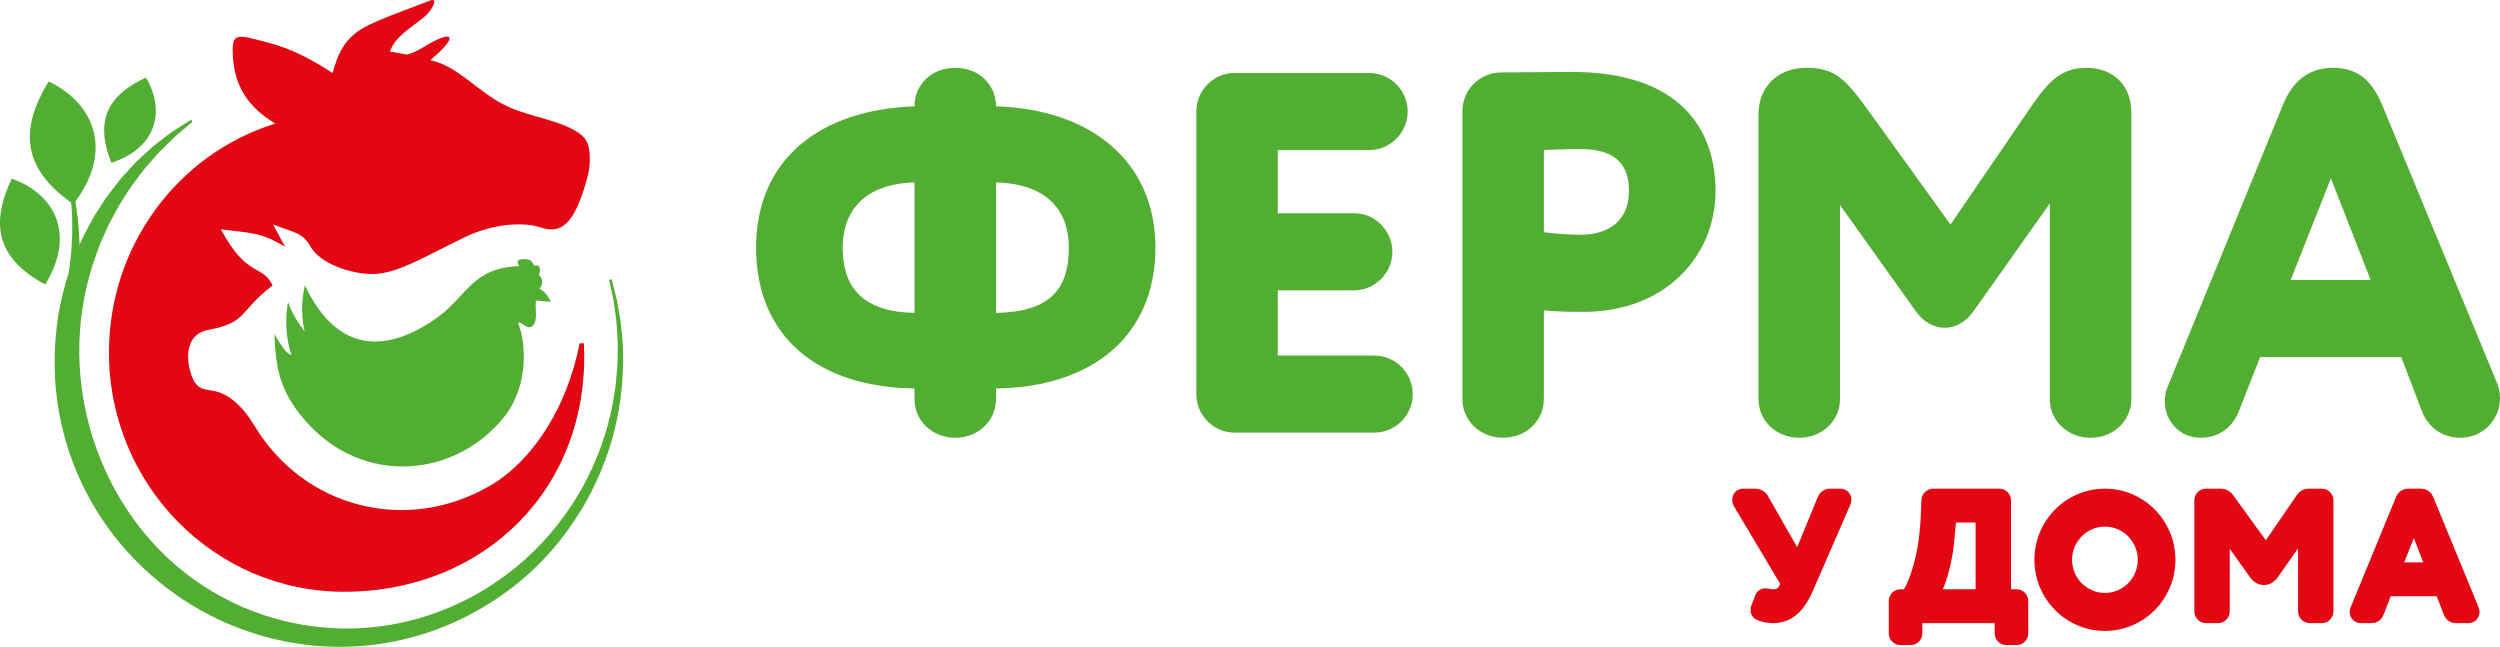 <?xml version="1.0" encoding="UTF-8"?> <svg xmlns="http://www.w3.org/2000/svg" width="201" height="52" viewBox="0 0 201 52" fill="none"> <g clip-path="url(#clip0_69_8195)"> <path d="M147.944 39.289H147.113C146.708 39.289 146.336 39.538 146.161 39.933L144.493 43.995L142.141 39.873C141.938 39.518 141.547 39.289 141.148 39.289H140.17C139.651 39.289 139.273 39.663 139.273 40.179C139.273 40.363 139.319 40.539 139.412 40.709L143.122 46.935L143.043 47.117C142.99 47.239 142.889 47.377 142.591 47.377C142.539 47.377 142.431 47.377 142.254 47.337C142.153 47.319 142.052 47.304 141.95 47.304C141.538 47.304 141.251 47.513 141.099 47.924L140.821 48.648C140.771 48.781 140.746 48.916 140.746 49.047C140.746 49.392 140.915 49.668 141.233 49.828C141.636 50.007 142.072 50.1 142.532 50.1C143.961 50.1 144.985 49.275 145.755 47.504L148.761 40.59C148.823 40.444 148.855 40.308 148.855 40.18C148.856 39.672 148.464 39.289 147.944 39.289Z" fill="#E30613"></path> <path d="M162.144 47.377H161.685V40.223C161.685 39.716 161.262 39.289 160.758 39.289H155.438C154.931 39.289 154.503 39.703 154.482 40.212L154.424 41.594C154.291 44.654 153.501 46.72 153.075 47.377H152.783C152.281 47.377 151.857 47.804 151.857 48.313V50.929C151.857 51.437 152.281 51.864 152.783 51.864H153.63C154.133 51.864 154.555 51.437 154.555 50.929V50.099H160.371V50.929C160.371 51.437 160.797 51.864 161.299 51.864H162.144C162.646 51.864 163.071 51.437 163.071 50.929V48.313C163.071 47.805 162.646 47.377 162.144 47.377ZM156.206 47.377C156.572 46.563 156.99 44.968 157.121 43.513L157.26 42.01H158.84V47.378H156.206V47.377Z" fill="#E30613"></path> <path d="M186.682 39.289H185.589C185.213 39.289 184.877 39.48 184.651 39.826L182.173 43.44L179.538 39.801C179.287 39.471 178.947 39.289 178.577 39.289H177.352C176.85 39.289 176.426 39.716 176.426 40.223V49.164C176.426 49.671 176.85 50.099 177.352 50.099H178.344C178.847 50.099 179.27 49.671 179.27 49.164V44.125L180.923 46.436C181.508 47.235 182.526 47.239 183.116 46.432L184.765 44.09V49.165C184.765 49.672 185.189 50.1 185.691 50.1H186.683C187.186 50.1 187.609 49.672 187.609 49.165V40.223C187.609 39.716 187.186 39.289 186.682 39.289Z" fill="#E30613"></path> <path d="M199.293 48.86L195.616 39.926C195.443 39.539 195.072 39.289 194.669 39.289H193.604C193.201 39.289 192.829 39.539 192.652 39.933L188.978 48.864C188.938 48.967 188.916 49.086 188.916 49.209C188.916 49.699 189.312 50.099 189.799 50.099H190.687C191.102 50.099 191.469 49.846 191.625 49.45L192.216 47.938H195.908L196.501 49.451C196.657 49.846 197.025 50.099 197.438 50.099H198.473C198.96 50.099 199.357 49.699 199.357 49.209C199.357 49.085 199.334 48.966 199.293 48.86ZM194.833 45.215H193.296L194.069 43.26L194.833 45.215Z" fill="#E30613"></path> <path d="M169.235 39.289C166.109 39.289 163.566 41.854 163.566 45.008C163.566 48.161 166.109 50.727 169.235 50.727C172.361 50.727 174.905 48.161 174.905 45.008C174.905 41.854 172.361 39.289 169.235 39.289ZM169.235 47.672C167.778 47.672 166.593 46.477 166.593 45.008C166.593 43.537 167.778 42.341 169.235 42.341C170.692 42.341 171.878 43.537 171.878 45.008C171.878 46.477 170.692 47.672 169.235 47.672Z" fill="#E30613"></path> <path d="M24.948 19.797C25.803 21.363 28.8 22.2 30.438 22.003C32.26 21.791 34.107 20.661 37.214 19.147C39.624 17.916 42.227 17.855 43.418 18.275C45.157 18.874 46.215 18.009 47.231 14.237C47.381 13.681 47.457 13.09 47.407 12.33C47.347 11.474 47.055 10.987 46.315 10.55C44.36 9.404 41.992 9.395 39.809 8.018C37.827 6.761 36.668 5.358 34.712 4.862C34.674 4.852 34.637 4.843 34.599 4.833C36.92 2.885 36.417 2.406 34.436 3.562C33.965 3.834 33.344 4.254 32.697 4.391L32.7 4.392C32.255 4.3 31.809 4.216 31.353 4.152C31.749 2.945 33.05 2.226 33.998 1.457C34.687 0.943 35.333 -0.245 34.578 0.045C33.252 0.567 30.43 1.56 29.288 2.201C27.869 2.997 27.214 4.066 26.744 5.872C25.014 4.759 23.461 3.912 21.463 3.399C19.086 2.791 18.625 2.545 18.717 4.426C18.842 6.991 20.011 8.658 22.134 9.934C14.191 12.406 8.76 19.873 8.76 28.333C8.76 38.966 17.223 47.578 27.651 47.578C38.962 47.578 47.421 39.224 46.953 27.796C46.949 27.733 46.956 27.669 46.966 27.605H46.601C45.608 32.743 42.826 37.035 39.455 39.017C32.706 42.985 24.435 40.839 20.471 34.244C19.54 32.688 18.389 31.644 17.18 31.43C16.282 31.277 15.803 31.277 15.417 30.232C14.872 28.762 14.956 26.862 16.719 26.529C19.976 25.912 19.179 25.014 21.915 22.953C21.092 21.2 19.884 22.405 17.759 18.436C20.119 18.762 20.867 18.599 22.923 19.848L21.948 18.042C23.42 18.651 24.309 18.634 24.948 19.797Z" fill="#E30613"></path> <path d="M24.512 22.936C27.182 28.599 31.263 28.282 35.091 25.578C37.578 23.816 37.938 21.515 41.759 21.396C41.523 21.13 41.523 20.789 42.169 20.832C42.648 20.857 42.766 20.96 42.934 21.353C43.53 21.233 43.437 21.721 43.337 22.114C43.673 22.38 43.681 22.875 43.37 23.219C43.782 23.406 44.034 23.774 44.302 24.27L43.077 24.159C43.035 24.681 43.143 25.271 43.059 25.708C42.95 26.314 42.556 26.417 42.254 26.221C41.884 25.972 41.531 25.708 41.725 26.178C42.178 27.316 42.657 30.874 40.507 33.552C36.637 38.368 29.215 39.163 24.538 33.816C22.422 31.396 22.166 29.444 22.064 26.871C22.593 27.719 22.9 28.326 23.439 28.566C22.976 27.196 22.909 25.768 23.153 24.288C23.514 25.272 24.021 26.035 24.491 26.651C24.238 25.522 24.194 24.322 24.512 22.936Z" fill="#52AE32"></path> <path d="M49.982 26.668C49.944 26.328 49.93 26.005 49.875 25.703C49.823 25.402 49.774 25.12 49.728 24.858C49.682 24.596 49.64 24.354 49.601 24.131C49.546 23.915 49.496 23.719 49.451 23.543C49.273 22.838 49.187 22.441 49.187 22.441L48.976 22.509C48.976 22.509 49.056 22.889 49.209 23.6C49.247 23.778 49.289 23.976 49.336 24.195C49.365 24.414 49.398 24.653 49.434 24.912C49.47 25.171 49.508 25.449 49.547 25.745C49.588 26.041 49.59 26.363 49.616 26.697C49.631 27.034 49.668 27.387 49.668 27.758C49.663 28.129 49.656 28.519 49.651 28.923C49.66 29.329 49.603 29.747 49.569 30.183C49.53 30.619 49.503 31.07 49.411 31.531C49.144 33.378 48.614 35.428 47.658 37.519C47.435 38.04 47.158 38.555 46.888 39.082C46.591 39.596 46.294 40.124 45.95 40.632C45.276 41.657 44.497 42.66 43.611 43.609C41.839 45.508 39.63 47.186 37.096 48.407C34.566 49.629 31.714 50.387 28.783 50.51C25.859 50.645 22.863 50.14 20.115 49.053C17.348 47.958 14.839 46.288 12.811 44.2C10.781 42.117 9.217 39.664 8.159 37.11C7.087 34.557 6.535 31.897 6.4 29.355C6.27 26.809 6.589 24.383 7.174 22.22C7.252 21.95 7.329 21.683 7.404 21.419L7.418 21.369C7.414 21.38 7.412 21.384 7.411 21.388C7.413 21.382 7.416 21.374 7.415 21.377L7.424 21.352L7.46 21.251L7.533 21.053C7.579 20.92 7.627 20.788 7.672 20.657C7.86 20.133 8.029 19.606 8.247 19.165C8.35 18.933 8.451 18.706 8.55 18.481C8.648 18.256 8.744 18.032 8.869 17.821C9.101 17.394 9.326 16.977 9.541 16.57C9.779 16.179 10.025 15.807 10.254 15.443C10.475 15.072 10.733 14.747 10.974 14.429C11.218 14.113 11.435 13.793 11.67 13.514C11.913 13.237 12.143 12.974 12.363 12.724C12.788 12.208 13.236 11.815 13.6 11.444C13.788 11.265 13.953 11.085 14.12 10.943C14.288 10.801 14.44 10.672 14.578 10.555C15.127 10.087 15.418 9.838 15.418 9.838L15.303 9.664C15.303 9.664 14.976 9.871 14.361 10.261C14.206 10.36 14.033 10.47 13.843 10.591C13.656 10.714 13.469 10.873 13.256 11.033C12.841 11.363 12.329 11.707 11.84 12.191C11.587 12.425 11.32 12.671 11.04 12.929C10.767 13.194 10.506 13.495 10.222 13.801C9.941 14.109 9.642 14.426 9.378 14.791C9.104 15.15 8.812 15.516 8.524 15.905C8.259 16.31 7.986 16.729 7.71 17.165C7.563 17.378 7.44 17.613 7.314 17.852C7.187 18.091 7.059 18.332 6.929 18.578C6.719 18.946 6.555 19.316 6.391 19.692C6.388 19.608 6.385 19.526 6.383 19.442C6.372 19.123 6.369 18.793 6.335 18.468C6.305 18.138 6.276 17.802 6.247 17.468C6.198 17.135 6.149 16.802 6.102 16.475C6.09 16.383 6.072 16.294 6.057 16.204C9.134 12.041 7.54 8.278 3.91 6.551C1.681 10.219 1.629 13.383 5.723 16.286C5.729 16.363 5.739 16.439 5.741 16.517C5.762 16.843 5.784 17.173 5.803 17.502C5.804 17.834 5.805 18.165 5.807 18.492C5.816 18.823 5.79 19.138 5.775 19.445C5.755 19.753 5.755 20.046 5.718 20.329C5.688 20.609 5.66 20.875 5.633 21.12C5.611 21.365 5.577 21.588 5.541 21.785C5.529 21.858 5.519 21.923 5.508 21.988C5.169 23.058 4.877 24.19 4.678 25.385C4.48 26.677 4.377 28.029 4.395 29.422C4.421 32.205 4.993 35.15 6.169 37.958C7.349 40.762 9.15 43.414 11.452 45.6C13.744 47.791 16.526 49.538 19.52 50.616C22.529 51.719 25.744 52.17 28.866 51.95C31.988 51.738 34.992 50.852 37.627 49.496C40.264 48.136 42.549 46.326 44.332 44.278C45.227 43.257 46.003 42.186 46.67 41.099C47.01 40.558 47.3 40.002 47.59 39.461C47.853 38.904 48.12 38.366 48.338 37.808C49.248 35.641 49.729 33.498 49.942 31.602C50.148 29.7 50.148 28.026 49.982 26.668Z" fill="#52AE32"></path> <path d="M11.73 6.234C8.838 7.582 7.524 9.532 8.955 13.093C12.689 11.848 13.279 8.83 11.73 6.234Z" fill="#52AE32"></path> <path d="M3.911 6.547C3.911 6.547 3.887 6.586 3.911 6.547V6.547Z" fill="#52AE32"></path> <path d="M0.939 14.363C0.939 14.363 0.936 14.369 0.934 14.374C0.935 14.371 0.936 14.37 0.939 14.363Z" fill="#52AE32"></path> <path d="M0.934 14.375C0.93 14.383 0.931 14.381 0.934 14.375V14.375Z" fill="#52AE32"></path> <path d="M0.939 14.363C-0.702 17.866 -0.422 20.695 3.635 22.87C6.133 18.804 4.362 15.553 0.939 14.363Z" fill="#52AE32"></path> <path d="M15.457 9.765C15.457 9.822 15.412 9.867 15.356 9.867C15.301 9.867 15.256 9.822 15.256 9.765C15.256 9.709 15.301 9.664 15.356 9.664C15.412 9.664 15.457 9.709 15.457 9.765Z" fill="#52AE32"></path> <path d="M92.895 19.912C92.895 27.1 87.695 31.148 80.078 31.23V32.097C80.078 33.792 78.685 35.196 76.802 35.196C74.918 35.196 73.524 33.792 73.524 32.097V31.23C65.867 31.148 60.789 27.141 60.789 19.912C60.789 12.765 65.99 8.8 73.524 8.552C73.524 6.816 74.875 5.453 76.802 5.453C78.726 5.453 80.078 6.816 80.078 8.552C87.531 8.759 92.895 12.847 92.895 19.912ZM73.524 14.666C69.348 14.789 67.751 17.102 67.751 19.912C67.751 23.257 69.511 25.075 73.524 25.157V14.666ZM80.078 25.158C84.378 25.075 85.934 23.299 85.934 19.912C85.934 17.186 84.46 14.79 80.078 14.666V25.158Z" fill="#52AE32"></path> <path d="M110.514 28.587C112.194 28.587 113.585 29.991 113.585 31.686C113.585 33.38 112.194 34.783 110.514 34.783H99.253C97.573 34.783 96.182 33.38 96.182 31.686V8.965C96.182 7.272 97.574 5.867 99.253 5.867H110.105C111.784 5.867 113.177 7.272 113.177 8.965C113.177 10.659 111.784 12.063 110.105 12.063H102.733V17.144H108.877C110.555 17.144 111.947 18.549 111.947 20.243C111.947 21.937 110.555 23.341 108.877 23.341H102.733V28.587H110.514Z" fill="#52AE32"></path> <path d="M126.34 5.781C135.063 5.781 137.929 10.366 137.929 15.365C137.929 20.528 133.957 25.072 127.323 25.072C126.707 25.072 125.152 25.072 124.128 24.949V32.094C124.128 33.79 122.736 35.194 120.852 35.194C118.969 35.194 117.576 33.79 117.576 32.094V8.962C117.576 7.227 118.928 5.864 120.648 5.823C122.654 5.823 124.988 5.781 126.34 5.781ZM124.128 18.669C125.07 18.793 126.175 18.876 127.119 18.876C128.837 18.876 130.968 18.132 130.968 15.324C130.968 12.762 129.329 11.978 126.995 11.978C126.135 11.978 125.48 12.019 124.128 12.06V18.669H124.128Z" fill="#52AE32"></path> <path d="M147.934 16.482V32.096C147.934 33.791 146.542 35.195 144.658 35.195C142.774 35.195 141.381 33.791 141.381 32.096V9.171C141.381 7.064 142.855 5.453 145.231 5.453C147.566 5.453 148.426 6.403 150.269 8.964L156.82 18.053L163.004 9.006C164.397 6.981 165.421 5.453 167.713 5.453C169.966 5.453 171.359 6.899 171.359 9.048V32.097C171.359 33.792 169.966 35.196 168.083 35.196C166.198 35.196 164.805 33.792 164.805 32.097V16.359L158.663 25.033C158.048 25.901 157.189 26.355 156.369 26.355C155.51 26.355 154.65 25.901 154.036 25.033L147.934 16.482Z" fill="#52AE32"></path> <path d="M193.057 28.709H181.714L179.993 33.088C179.502 34.328 178.437 35.195 176.923 35.195C175.242 35.195 174.055 33.831 174.055 32.304C174.055 31.891 174.096 31.518 174.26 31.147L183.515 8.51C184.293 6.569 185.563 5.453 187.569 5.453C189.617 5.453 190.721 6.527 191.54 8.469L200.755 30.775C200.919 31.188 201.001 31.601 201.001 32.014C201.001 33.709 199.65 35.196 197.807 35.196C196.333 35.196 195.226 34.328 194.736 33.089L193.057 28.709ZM187.404 14.334L184.171 22.513H190.6L187.404 14.334Z" fill="#52AE32"></path> </g> <defs> <clipPath id="clip0_69_8195"> <rect width="201" height="52" fill="white"></rect> </clipPath> </defs> </svg> 
